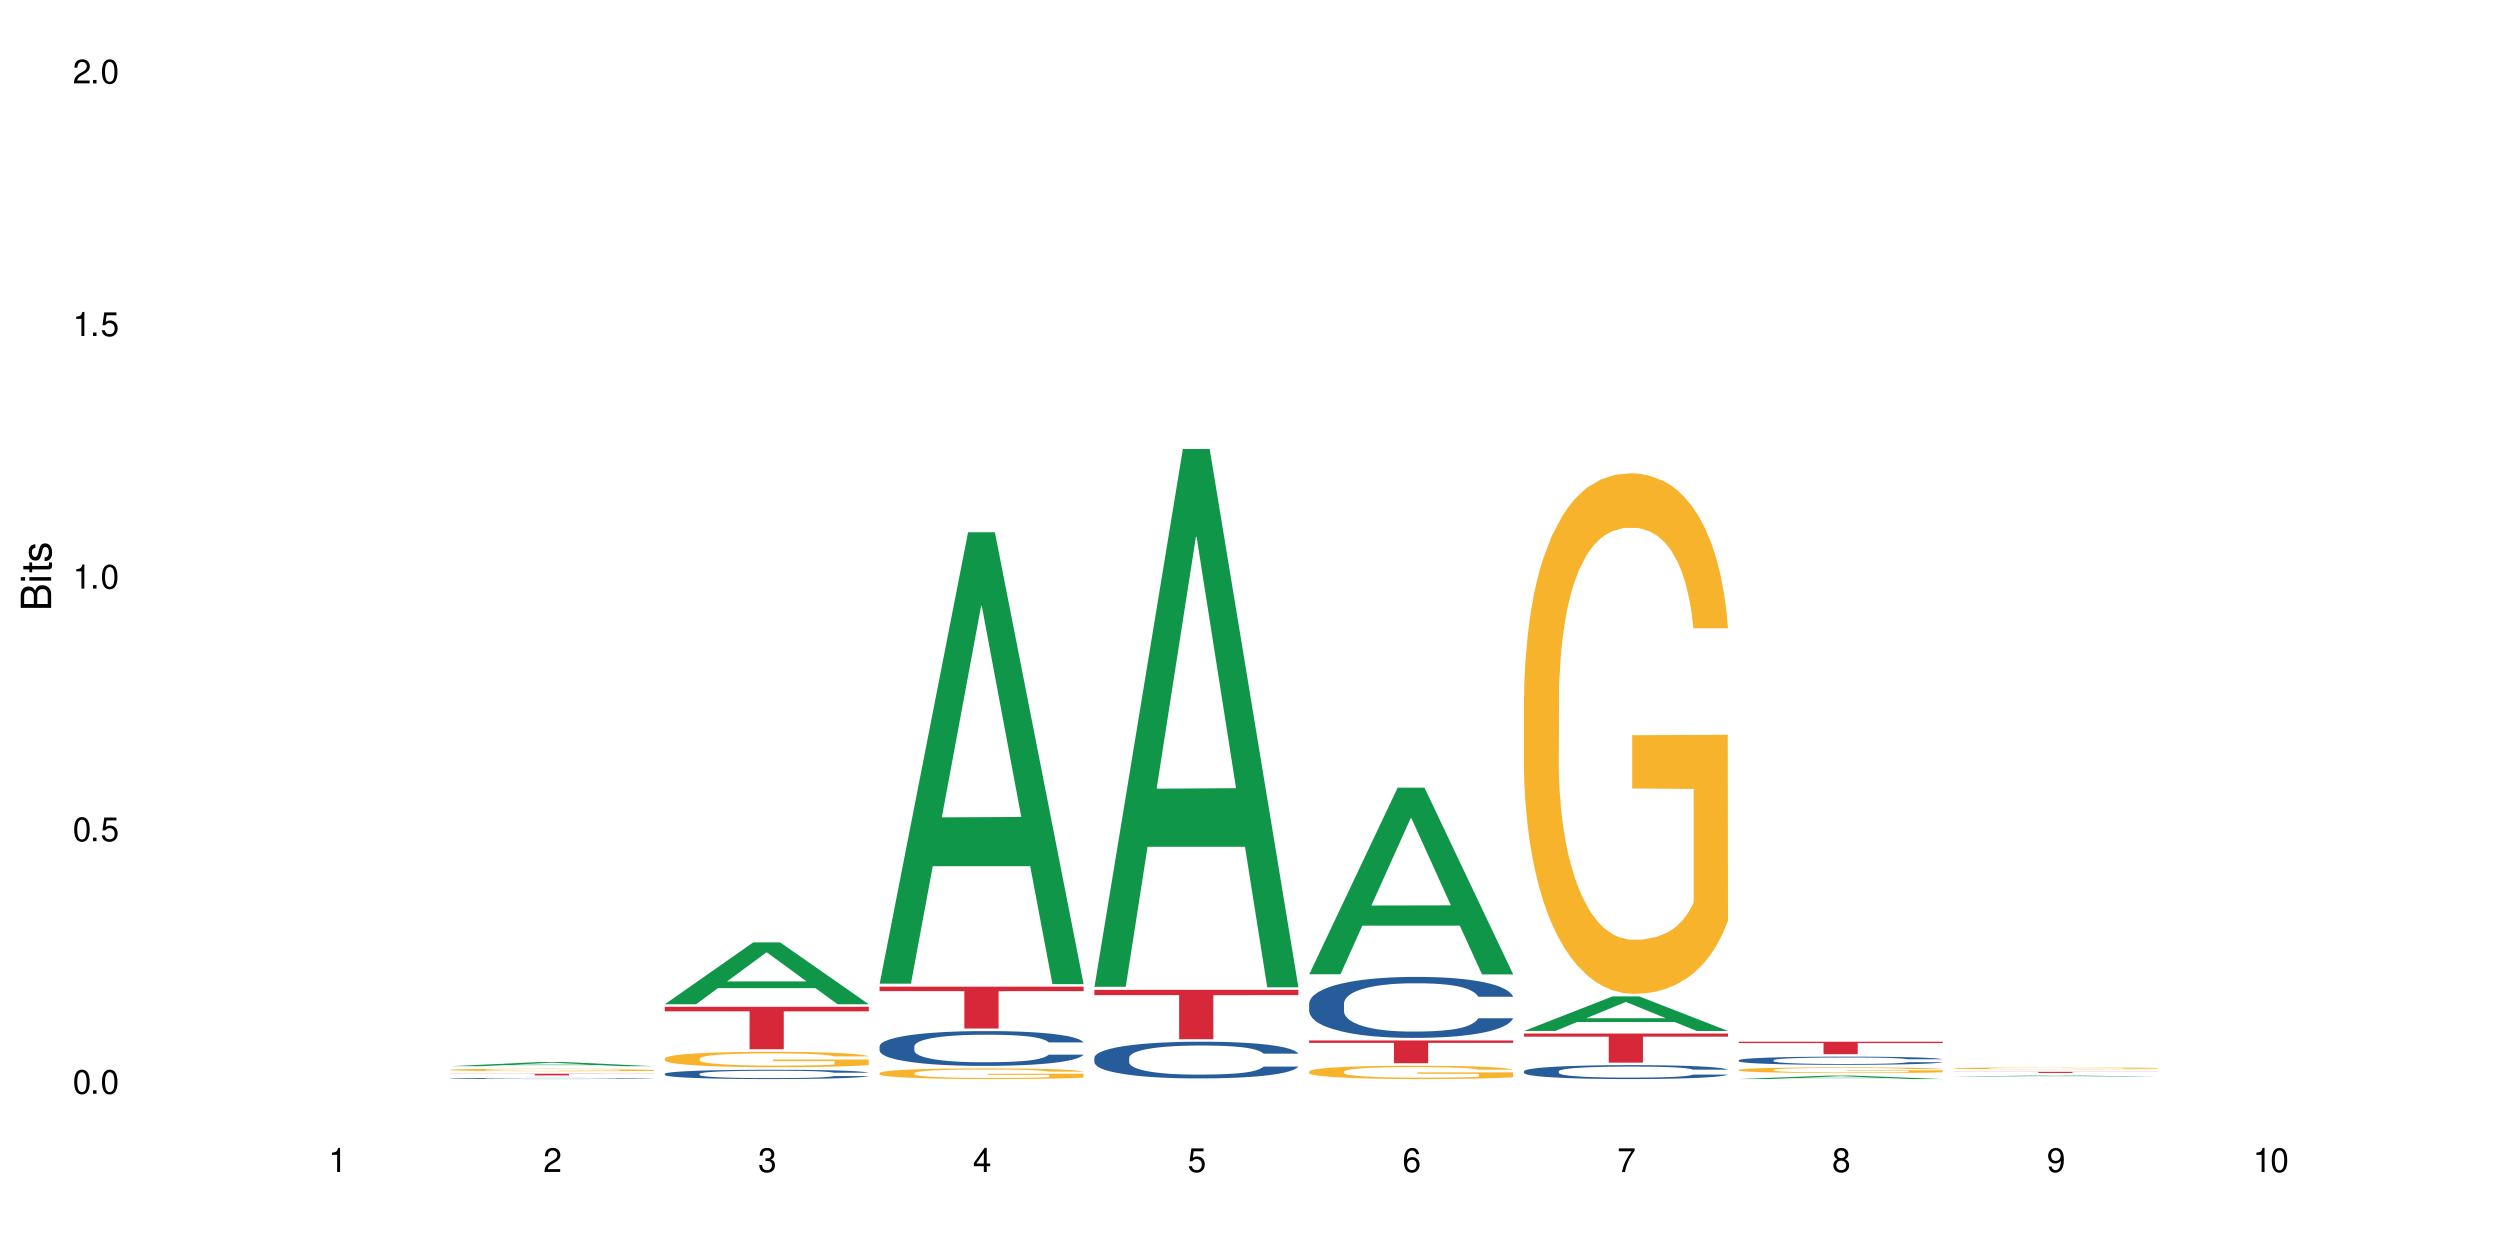 <?xml version="1.0" encoding="UTF-8"?>
<svg xmlns="http://www.w3.org/2000/svg" xmlns:xlink="http://www.w3.org/1999/xlink" width="720" height="360" viewBox="0 0 720 360">
<defs>
<g>
<g id="glyph-0-0">
</g>
<g id="glyph-0-1">
<path d="M 2.641 -6.938 C 2 -6.938 1.422 -6.656 1.078 -6.172 C 0.641 -5.562 0.406 -4.641 0.406 -3.359 C 0.406 -1.016 1.188 0.219 2.641 0.219 C 4.078 0.219 4.859 -1.016 4.859 -3.297 C 4.859 -4.641 4.656 -5.547 4.203 -6.172 C 3.844 -6.656 3.281 -6.938 2.641 -6.938 Z M 2.641 -6.188 C 3.547 -6.188 4 -5.25 4 -3.375 C 4 -1.406 3.562 -0.484 2.625 -0.484 C 1.734 -0.484 1.281 -1.438 1.281 -3.344 C 1.281 -5.25 1.734 -6.188 2.641 -6.188 Z M 2.641 -6.188 "/>
</g>
<g id="glyph-0-2">
<path d="M 1.828 -1 L 0.828 -1 L 0.828 0 L 1.828 0 Z M 1.828 -1 "/>
</g>
<g id="glyph-0-3">
<path d="M 4.562 -6.797 L 1.062 -6.797 L 0.547 -3.094 L 1.328 -3.094 C 1.719 -3.562 2.047 -3.734 2.578 -3.734 C 3.484 -3.734 4.062 -3.109 4.062 -2.094 C 4.062 -1.125 3.484 -0.531 2.578 -0.531 C 1.828 -0.531 1.375 -0.906 1.188 -1.672 L 0.328 -1.672 C 0.453 -1.109 0.547 -0.844 0.75 -0.594 C 1.125 -0.078 1.828 0.219 2.594 0.219 C 3.969 0.219 4.922 -0.781 4.922 -2.219 C 4.922 -3.562 4.031 -4.484 2.719 -4.484 C 2.25 -4.484 1.859 -4.359 1.469 -4.062 L 1.734 -5.969 L 4.562 -5.969 Z M 4.562 -6.797 "/>
</g>
<g id="glyph-0-4">
<path d="M 2.484 -4.938 L 2.484 0 L 3.328 0 L 3.328 -6.938 L 2.766 -6.938 C 2.469 -5.875 2.281 -5.734 0.984 -5.562 L 0.984 -4.938 Z M 2.484 -4.938 "/>
</g>
<g id="glyph-0-5">
<path d="M 4.859 -0.828 L 1.281 -0.828 C 1.359 -1.406 1.672 -1.781 2.5 -2.281 L 3.469 -2.828 C 4.406 -3.344 4.906 -4.062 4.906 -4.906 C 4.906 -5.484 4.672 -6.031 4.266 -6.406 C 3.859 -6.766 3.375 -6.938 2.719 -6.938 C 1.859 -6.938 1.219 -6.625 0.844 -6.031 C 0.609 -5.672 0.5 -5.234 0.484 -4.531 L 1.328 -4.531 C 1.359 -5.016 1.406 -5.281 1.531 -5.516 C 1.75 -5.938 2.188 -6.203 2.703 -6.203 C 3.469 -6.203 4.031 -5.641 4.031 -4.891 C 4.031 -4.344 3.719 -3.859 3.125 -3.516 L 2.234 -3 C 0.812 -2.172 0.406 -1.531 0.328 -0.016 L 4.859 -0.016 Z M 4.859 -0.828 "/>
</g>
<g id="glyph-0-6">
<path d="M 2.125 -3.188 L 2.578 -3.188 C 3.5 -3.188 3.984 -2.766 3.984 -1.922 C 3.984 -1.062 3.469 -0.531 2.594 -0.531 C 1.656 -0.531 1.203 -1 1.156 -2.016 L 0.312 -2.016 C 0.344 -1.453 0.438 -1.094 0.609 -0.781 C 0.953 -0.109 1.625 0.219 2.547 0.219 C 3.953 0.219 4.859 -0.625 4.859 -1.938 C 4.859 -2.828 4.516 -3.297 3.703 -3.594 C 4.344 -3.844 4.656 -4.328 4.656 -5.031 C 4.656 -6.219 3.875 -6.938 2.578 -6.938 C 1.203 -6.938 0.484 -6.172 0.453 -4.703 L 1.297 -4.703 C 1.312 -5.125 1.344 -5.359 1.453 -5.578 C 1.641 -5.969 2.062 -6.203 2.594 -6.203 C 3.344 -6.203 3.797 -5.75 3.797 -5 C 3.797 -4.516 3.609 -4.219 3.25 -4.047 C 3.016 -3.953 2.703 -3.922 2.125 -3.906 Z M 2.125 -3.188 "/>
</g>
<g id="glyph-0-7">
<path d="M 3.141 -1.672 L 3.141 0 L 3.984 0 L 3.984 -1.672 L 4.984 -1.672 L 4.984 -2.438 L 3.984 -2.438 L 3.984 -6.938 L 3.359 -6.938 L 0.266 -2.578 L 0.266 -1.672 Z M 3.141 -2.438 L 1 -2.438 L 3.141 -5.5 Z M 3.141 -2.438 "/>
</g>
<g id="glyph-0-8">
<path d="M 4.781 -5.125 C 4.609 -6.266 3.891 -6.938 2.844 -6.938 C 2.094 -6.938 1.422 -6.578 1.031 -5.953 C 0.594 -5.266 0.406 -4.422 0.406 -3.172 C 0.406 -2 0.578 -1.25 0.984 -0.641 C 1.359 -0.078 1.953 0.219 2.703 0.219 C 3.984 0.219 4.922 -0.75 4.922 -2.094 C 4.922 -3.375 4.062 -4.281 2.844 -4.281 C 2.172 -4.281 1.641 -4.031 1.281 -3.516 C 1.281 -5.234 1.828 -6.188 2.797 -6.188 C 3.391 -6.188 3.797 -5.797 3.938 -5.125 Z M 2.734 -3.531 C 3.547 -3.531 4.062 -2.953 4.062 -2.031 C 4.062 -1.156 3.484 -0.531 2.703 -0.531 C 1.922 -0.531 1.328 -1.188 1.328 -2.078 C 1.328 -2.938 1.906 -3.531 2.734 -3.531 Z M 2.734 -3.531 "/>
</g>
<g id="glyph-0-9">
<path d="M 4.984 -6.797 L 0.438 -6.797 L 0.438 -5.969 L 4.109 -5.969 C 2.5 -3.656 1.828 -2.234 1.328 0 L 2.219 0 C 2.594 -2.172 3.453 -4.047 4.984 -6.094 Z M 4.984 -6.797 "/>
</g>
<g id="glyph-0-10">
<path d="M 3.75 -3.656 C 4.469 -4.094 4.688 -4.438 4.688 -5.078 C 4.688 -6.172 3.844 -6.938 2.641 -6.938 C 1.438 -6.938 0.594 -6.172 0.594 -5.094 C 0.594 -4.438 0.812 -4.094 1.516 -3.656 C 0.734 -3.266 0.359 -2.703 0.359 -1.922 C 0.359 -0.656 1.281 0.219 2.641 0.219 C 3.984 0.219 4.922 -0.656 4.922 -1.922 C 4.922 -2.703 4.531 -3.266 3.75 -3.656 Z M 2.641 -6.188 C 3.359 -6.188 3.812 -5.75 3.812 -5.062 C 3.812 -4.406 3.344 -3.984 2.641 -3.984 C 1.922 -3.984 1.453 -4.406 1.453 -5.078 C 1.453 -5.75 1.922 -6.188 2.641 -6.188 Z M 2.641 -3.266 C 3.484 -3.266 4.062 -2.719 4.062 -1.906 C 4.062 -1.078 3.484 -0.531 2.625 -0.531 C 1.797 -0.531 1.219 -1.094 1.219 -1.906 C 1.219 -2.719 1.781 -3.266 2.641 -3.266 Z M 2.641 -3.266 "/>
</g>
<g id="glyph-0-11">
<path d="M 0.516 -1.578 C 0.672 -0.453 1.406 0.219 2.438 0.219 C 3.188 0.219 3.859 -0.141 4.266 -0.766 C 4.688 -1.453 4.891 -2.297 4.891 -3.547 C 4.891 -4.719 4.703 -5.453 4.312 -6.078 C 3.938 -6.641 3.344 -6.938 2.594 -6.938 C 1.297 -6.938 0.359 -5.969 0.359 -4.625 C 0.359 -3.344 1.234 -2.453 2.453 -2.453 C 3.094 -2.453 3.578 -2.672 4.016 -3.203 C 4 -1.484 3.469 -0.531 2.5 -0.531 C 1.906 -0.531 1.484 -0.906 1.359 -1.578 Z M 2.578 -6.203 C 3.375 -6.203 3.969 -5.531 3.969 -4.641 C 3.969 -3.797 3.391 -3.188 2.547 -3.188 C 1.734 -3.188 1.234 -3.766 1.234 -4.688 C 1.234 -5.562 1.797 -6.203 2.578 -6.203 Z M 2.578 -6.203 "/>
</g>
<g id="glyph-1-0">
</g>
<g id="glyph-1-1">
<path d="M 0 -0.953 L 0 -4.891 C 0 -5.719 -0.234 -6.344 -0.734 -6.797 C -1.188 -7.234 -1.812 -7.469 -2.5 -7.469 C -3.547 -7.469 -4.188 -7 -4.625 -5.875 C -4.984 -6.688 -5.625 -7.094 -6.531 -7.094 C -7.172 -7.094 -7.734 -6.859 -8.141 -6.391 C -8.562 -5.922 -8.75 -5.344 -8.75 -4.5 L -8.75 -0.953 Z M -4.984 -2.062 L -7.766 -2.062 L -7.766 -4.219 C -7.766 -4.844 -7.688 -5.203 -7.453 -5.5 C -7.219 -5.812 -6.859 -5.969 -6.375 -5.969 C -5.891 -5.969 -5.531 -5.812 -5.297 -5.5 C -5.062 -5.203 -4.984 -4.844 -4.984 -4.219 Z M -0.984 -2.062 L -4 -2.062 L -4 -4.781 C -4 -5.766 -3.438 -6.359 -2.484 -6.359 C -1.547 -6.359 -0.984 -5.766 -0.984 -4.781 Z M -0.984 -2.062 "/>
</g>
<g id="glyph-1-2">
<path d="M -6.281 -1.797 L -6.281 -0.797 L 0 -0.797 L 0 -1.797 Z M -8.75 -1.797 L -8.75 -0.797 L -7.484 -0.797 L -7.484 -1.797 Z M -8.75 -1.797 "/>
</g>
<g id="glyph-1-3">
<path d="M -6.281 -3.047 L -6.281 -2.016 L -8.016 -2.016 L -8.016 -1.016 L -6.281 -1.016 L -6.281 -0.172 L -5.469 -0.172 L -5.469 -1.016 L -0.719 -1.016 C -0.078 -1.016 0.281 -1.453 0.281 -2.234 C 0.281 -2.5 0.25 -2.719 0.188 -3.047 L -0.641 -3.047 C -0.609 -2.906 -0.594 -2.766 -0.594 -2.562 C -0.594 -2.141 -0.719 -2.016 -1.156 -2.016 L -5.469 -2.016 L -5.469 -3.047 Z M -6.281 -3.047 "/>
</g>
<g id="glyph-1-4">
<path d="M -4.531 -5.25 C -5.766 -5.25 -6.469 -4.422 -6.469 -2.969 C -6.469 -1.516 -5.719 -0.562 -4.547 -0.562 C -3.562 -0.562 -3.094 -1.062 -2.734 -2.562 L -2.516 -3.484 C -2.344 -4.188 -2.094 -4.469 -1.641 -4.469 C -1.047 -4.469 -0.641 -3.875 -0.641 -3 C -0.641 -2.453 -0.797 -2 -1.062 -1.75 C -1.25 -1.594 -1.422 -1.531 -1.875 -1.469 L -1.875 -0.406 C -0.422 -0.453 0.281 -1.266 0.281 -2.922 C 0.281 -4.5 -0.5 -5.516 -1.719 -5.516 C -2.656 -5.516 -3.172 -4.984 -3.469 -3.734 L -3.703 -2.766 C -3.891 -1.953 -4.156 -1.609 -4.594 -1.609 C -5.188 -1.609 -5.547 -2.125 -5.547 -2.938 C -5.547 -3.75 -5.203 -4.172 -4.531 -4.203 Z M -4.531 -5.25 "/>
</g>
</g>
</defs>
<rect x="-72" y="-36" width="864" height="432" fill="rgb(100%, 100%, 100%)" fill-opacity="1"/>
<path fill-rule="nonzero" fill="rgb(6.275%, 58.824%, 28.235%)" fill-opacity="1" d="M 129.594 307.07 L 129.656 307.07 L 155.082 305.875 L 162.805 305.875 L 188.359 307.074 L 179.383 307.074 L 172.977 306.762 L 144.91 306.762 L 138.633 307.07 L 129.594 307.07 L 147.613 306.629 L 170.402 306.629 L 159.039 306.07 L 158.914 306.066 L 158.789 306.07 L 147.547 306.629 L 147.613 306.629 Z M 129.594 307.07 "/>
<path fill-rule="nonzero" fill="rgb(14.51%, 36.078%, 60%)" fill-opacity="1" d="M 129.594 310.59 L 129.664 310.59 L 129.664 310.582 L 129.879 310.57 L 130.379 310.555 L 130.883 310.547 L 132.172 310.531 L 133.965 310.512 L 135.828 310.5 L 137.188 310.492 L 138.406 310.488 L 141.203 310.477 L 142.992 310.473 L 144.93 310.465 L 147.293 310.461 L 149.016 310.457 L 152.883 310.453 L 155.75 310.453 L 157.973 310.449 L 162.773 310.449 L 165.641 310.453 L 167.719 310.453 L 170.012 310.457 L 171.949 310.457 L 175.316 310.465 L 178.324 310.473 L 179.688 310.477 L 181.836 310.484 L 183.484 310.496 L 184.633 310.504 L 185.922 310.512 L 187.07 310.527 L 187.93 310.539 L 188.359 310.555 L 178.324 310.555 L 177.824 310.543 L 177.25 310.531 L 176.176 310.52 L 175.102 310.512 L 173.598 310.504 L 172.234 310.5 L 170.371 310.492 L 168.723 310.488 L 167.004 310.488 L 165.355 310.484 L 157.184 310.484 L 154.391 310.488 L 152.883 310.488 L 150.734 310.492 L 149.23 310.496 L 147.438 310.504 L 146.219 310.508 L 144.715 310.516 L 143.641 310.52 L 142.422 310.531 L 141.703 310.539 L 141.059 310.547 L 140.484 310.555 L 140.055 310.566 L 139.77 310.578 L 139.625 310.586 L 139.625 310.633 L 139.77 310.641 L 140.129 310.656 L 141.059 310.672 L 142.422 310.688 L 143.996 310.699 L 145.504 310.707 L 146.363 310.711 L 147.508 310.719 L 149.301 310.723 L 151.879 310.73 L 153.387 310.73 L 155.68 310.734 L 163.992 310.734 L 165.855 310.73 L 167.789 310.73 L 170.441 310.727 L 172.09 310.719 L 173.523 310.715 L 174.598 310.711 L 175.316 310.703 L 176.391 310.695 L 177.25 310.688 L 177.895 310.676 L 178.324 310.664 L 188.359 310.664 L 187.93 310.676 L 187.285 310.688 L 186.641 310.695 L 185.637 310.707 L 184.488 310.715 L 182.84 310.727 L 181.48 310.734 L 179.688 310.738 L 178.039 310.746 L 176.246 310.75 L 173.598 310.758 L 171.875 310.758 L 170.012 310.762 L 167.789 310.766 L 161.984 310.766 L 159.191 310.77 L 156.18 310.766 L 153.957 310.766 L 151.02 310.762 L 147.367 310.758 L 144.715 310.754 L 142.637 310.746 L 140.844 310.742 L 138.836 310.734 L 136.258 310.719 L 134.68 310.711 L 133.605 310.703 L 132.387 310.691 L 131.527 310.68 L 130.523 310.664 L 129.809 310.645 L 129.594 310.629 Z M 129.594 310.59 "/>
<path fill-rule="nonzero" fill="rgb(96.863%, 70.196%, 16.863%)" fill-opacity="1" d="M 129.594 308.102 L 129.664 308.102 L 129.664 308.09 L 129.949 308.059 L 130.668 308.02 L 131.598 307.988 L 132.602 307.961 L 134.32 307.93 L 135.254 307.914 L 137.617 307.887 L 140.629 307.859 L 142.277 307.848 L 144.141 307.836 L 146.793 307.824 L 148.012 307.82 L 151.738 307.809 L 155.965 307.805 L 160.625 307.801 L 162.773 307.801 L 165.711 307.805 L 169.727 307.812 L 172.02 307.82 L 173.812 307.824 L 175.676 307.832 L 177.969 307.848 L 180.117 307.863 L 181.836 307.875 L 183.559 307.895 L 184.992 307.918 L 186.211 307.938 L 187.285 307.965 L 187.93 307.988 L 188.359 308.012 L 178.398 308.012 L 177.824 307.988 L 177.18 307.969 L 176.105 307.949 L 175.031 307.934 L 173.953 307.922 L 171.949 307.906 L 170.227 307.895 L 168.078 307.887 L 166 307.879 L 163.633 307.875 L 158.402 307.875 L 154.961 307.879 L 152.957 307.887 L 151.523 307.891 L 149.516 307.898 L 148.297 307.906 L 147.582 307.914 L 145.43 307.934 L 143.996 307.949 L 143.207 307.961 L 142.207 307.98 L 141.488 308 L 140.699 308.023 L 140.27 308.043 L 139.695 308.086 L 139.625 308.203 L 139.84 308.227 L 140.27 308.254 L 140.844 308.277 L 141.703 308.301 L 142.562 308.316 L 144.07 308.344 L 145.359 308.359 L 146.363 308.371 L 148.297 308.387 L 149.086 308.395 L 150.949 308.406 L 152.883 308.414 L 155.25 308.422 L 157.039 308.426 L 159.906 308.43 L 163.562 308.43 L 167.863 308.426 L 170.586 308.418 L 172.449 308.414 L 173.668 308.41 L 175.172 308.402 L 176.246 308.398 L 177.25 308.391 L 178.469 308.379 L 178.469 308.227 L 160.766 308.227 L 160.766 308.152 L 188.289 308.152 L 188.359 308.402 L 186.855 308.422 L 184.992 308.438 L 183.199 308.449 L 181.336 308.461 L 178.684 308.473 L 176.535 308.48 L 173.238 308.488 L 170.227 308.496 L 167.074 308.5 L 158.043 308.5 L 154.891 308.496 L 152.383 308.492 L 147.797 308.477 L 144.93 308.465 L 143.066 308.453 L 141.129 308.438 L 139.195 308.422 L 137.477 308.406 L 136.328 308.391 L 135.184 308.379 L 133.965 308.359 L 132.816 308.336 L 131.957 308.316 L 131.168 308.293 L 130.594 308.273 L 130.023 308.242 L 129.734 308.223 L 129.594 308.203 Z M 129.594 308.102 "/>
<path fill-rule="nonzero" fill="rgb(83.922%, 15.686%, 22.353%)" fill-opacity="1" d="M 129.594 309.23 L 188.359 309.23 L 188.359 309.281 L 163.867 309.285 L 163.867 309.723 L 154.012 309.723 L 154.012 309.285 L 153.871 309.281 L 129.594 309.281 Z M 129.594 309.23 "/>
<path fill-rule="nonzero" fill="rgb(6.275%, 58.824%, 28.235%)" fill-opacity="1" d="M 191.453 289.219 L 191.516 289.203 L 216.945 271.402 L 224.668 271.402 L 250.219 289.238 L 241.242 289.238 L 234.84 284.582 L 206.773 284.582 L 200.492 289.219 L 191.453 289.219 L 209.473 282.656 L 232.266 282.637 L 220.898 274.316 L 220.773 274.297 L 220.648 274.348 L 209.41 282.637 L 209.473 282.656 Z M 191.453 289.219 "/>
<path fill-rule="nonzero" fill="rgb(14.51%, 36.078%, 60%)" fill-opacity="1" d="M 191.453 309.254 L 191.523 309.25 L 191.523 309.191 L 191.738 309.102 L 192.242 308.98 L 192.742 308.902 L 194.031 308.758 L 195.824 308.617 L 197.688 308.508 L 199.051 308.445 L 200.27 308.398 L 203.062 308.305 L 204.855 308.258 L 206.789 308.219 L 209.156 308.176 L 210.875 308.152 L 214.746 308.113 L 217.613 308.094 L 219.832 308.09 L 224.637 308.09 L 227.5 308.098 L 229.582 308.109 L 231.875 308.129 L 233.809 308.152 L 237.176 308.207 L 240.188 308.273 L 241.547 308.312 L 243.699 308.391 L 245.348 308.465 L 246.492 308.527 L 247.785 308.617 L 248.93 308.727 L 249.789 308.852 L 250.219 308.957 L 240.188 308.957 L 239.684 308.859 L 239.113 308.785 L 238.035 308.684 L 236.961 308.613 L 235.457 308.543 L 234.094 308.496 L 232.23 308.449 L 230.582 308.418 L 228.863 308.398 L 227.215 308.383 L 224.062 308.367 L 220.406 308.367 L 219.043 308.371 L 216.25 308.391 L 214.746 308.41 L 212.594 308.441 L 211.09 308.477 L 209.297 308.523 L 208.078 308.566 L 206.574 308.629 L 205.5 308.688 L 204.281 308.766 L 203.566 308.828 L 202.918 308.895 L 202.348 308.977 L 201.918 309.062 L 201.629 309.152 L 201.484 309.242 L 201.484 309.621 L 201.629 309.711 L 201.988 309.812 L 202.918 309.961 L 204.281 310.09 L 205.859 310.195 L 207.363 310.27 L 208.223 310.301 L 209.371 310.34 L 211.16 310.391 L 213.742 310.438 L 215.246 310.461 L 217.539 310.48 L 219.906 310.488 L 223.059 310.488 L 225.852 310.48 L 227.715 310.465 L 229.652 310.445 L 232.305 310.406 L 233.953 310.367 L 235.387 310.32 L 236.461 310.273 L 237.176 310.234 L 238.254 310.156 L 239.113 310.074 L 239.758 309.988 L 240.188 309.906 L 250.219 309.906 L 249.789 310.004 L 249.145 310.098 L 248.5 310.172 L 247.496 310.254 L 246.352 310.332 L 244.703 310.418 L 243.34 310.473 L 241.547 310.535 L 239.898 310.582 L 238.109 310.625 L 235.457 310.672 L 233.738 310.695 L 231.875 310.719 L 229.652 310.738 L 226.855 310.754 L 223.848 310.766 L 221.051 310.77 L 218.043 310.762 L 215.82 310.754 L 212.883 310.73 L 209.227 310.688 L 206.574 310.641 L 204.496 310.594 L 202.703 310.543 L 200.699 310.48 L 198.117 310.371 L 196.543 310.289 L 195.465 310.219 L 194.246 310.125 L 193.387 310.039 L 192.383 309.902 L 191.668 309.727 L 191.453 309.594 Z M 191.453 309.254 "/>
<path fill-rule="nonzero" fill="rgb(96.863%, 70.196%, 16.863%)" fill-opacity="1" d="M 191.453 304.82 L 191.523 304.816 L 191.523 304.734 L 191.812 304.551 L 192.527 304.301 L 193.461 304.094 L 194.461 303.93 L 195.109 303.844 L 196.184 303.723 L 197.113 303.633 L 199.48 303.453 L 202.488 303.281 L 204.137 303.207 L 206 303.141 L 208.652 303.062 L 209.871 303.035 L 213.598 302.969 L 217.828 302.93 L 222.484 302.914 L 224.637 302.922 L 227.574 302.938 L 231.586 302.98 L 233.879 303.02 L 235.672 303.062 L 237.535 303.113 L 239.828 303.195 L 241.98 303.293 L 243.699 303.391 L 245.418 303.512 L 246.852 303.641 L 248.07 303.785 L 249.145 303.953 L 249.789 304.098 L 250.219 304.238 L 240.258 304.238 L 239.684 304.098 L 239.039 303.988 L 237.965 303.852 L 236.891 303.758 L 235.816 303.68 L 233.809 303.574 L 232.09 303.508 L 229.938 303.453 L 227.859 303.414 L 225.496 303.391 L 224.062 303.383 L 220.262 303.383 L 216.824 303.41 L 214.816 303.445 L 213.383 303.477 L 211.375 303.535 L 210.156 303.586 L 209.441 303.617 L 207.293 303.742 L 205.859 303.855 L 205.07 303.934 L 204.066 304.055 L 203.348 304.164 L 202.562 304.328 L 202.133 304.449 L 201.559 304.727 L 201.484 305.457 L 201.703 305.609 L 202.133 305.777 L 202.703 305.922 L 203.566 306.078 L 204.426 306.195 L 205.93 306.352 L 207.219 306.457 L 208.223 306.527 L 210.156 306.637 L 210.945 306.672 L 212.809 306.746 L 214.746 306.805 L 217.109 306.852 L 218.902 306.875 L 221.77 306.898 L 225.422 306.898 L 229.723 306.871 L 232.445 306.84 L 234.309 306.809 L 235.527 306.777 L 237.035 306.734 L 238.109 306.695 L 239.113 306.648 L 240.332 306.582 L 240.332 305.609 L 222.629 305.605 L 222.629 305.152 L 250.148 305.148 L 250.219 306.734 L 248.715 306.844 L 246.852 306.949 L 245.059 307.031 L 243.195 307.102 L 240.547 307.176 L 238.395 307.227 L 235.098 307.281 L 232.09 307.32 L 228.934 307.344 L 226.141 307.355 L 222.844 307.359 L 219.906 307.352 L 216.75 307.328 L 214.242 307.293 L 211.949 307.254 L 209.656 307.203 L 206.789 307.117 L 204.926 307.047 L 202.992 306.961 L 201.055 306.859 L 199.336 306.75 L 198.191 306.664 L 197.043 306.566 L 195.824 306.445 L 194.68 306.309 L 193.816 306.184 L 193.031 306.039 L 192.457 305.906 L 191.883 305.723 L 191.598 305.578 L 191.453 305.453 Z M 191.453 304.82 "/>
<path fill-rule="nonzero" fill="rgb(83.922%, 15.686%, 22.353%)" fill-opacity="1" d="M 191.453 289.965 L 250.219 289.965 L 250.219 291.273 L 225.727 291.285 L 225.727 302.188 L 215.875 302.188 L 215.875 291.297 L 215.73 291.273 L 191.453 291.273 Z M 191.453 289.965 "/>
<path fill-rule="nonzero" fill="rgb(6.275%, 58.824%, 28.235%)" fill-opacity="1" d="M 253.312 283.305 L 253.375 283.18 L 278.805 153.289 L 286.527 153.289 L 312.082 283.426 L 303.102 283.426 L 296.699 249.457 L 268.633 249.457 L 262.355 283.305 L 253.312 283.305 L 271.332 235.402 L 294.125 235.281 L 282.762 174.551 L 282.633 174.43 L 282.508 174.797 L 271.27 235.281 L 271.332 235.402 Z M 253.312 283.305 "/>
<path fill-rule="nonzero" fill="rgb(14.51%, 36.078%, 60%)" fill-opacity="1" d="M 253.312 301.316 L 253.387 301.305 L 253.387 301.086 L 253.602 300.738 L 254.102 300.297 L 254.605 299.996 L 255.895 299.457 L 257.684 298.934 L 259.547 298.531 L 260.91 298.293 L 262.129 298.109 L 264.922 297.77 L 266.715 297.598 L 268.652 297.441 L 271.016 297.285 L 272.734 297.195 L 276.605 297.047 L 279.473 296.984 L 281.695 296.957 L 286.496 296.957 L 289.363 296.992 L 291.441 297.039 L 293.734 297.113 L 295.668 297.195 L 299.039 297.395 L 302.047 297.652 L 303.41 297.797 L 305.559 298.082 L 307.207 298.355 L 308.355 298.594 L 309.645 298.934 L 310.793 299.348 L 311.652 299.812 L 312.082 300.207 L 302.047 300.207 L 301.547 299.84 L 300.973 299.559 L 299.898 299.18 L 298.824 298.914 L 297.316 298.648 L 295.957 298.477 L 294.094 298.301 L 292.445 298.191 L 290.723 298.109 L 289.074 298.055 L 285.922 298 L 282.266 298 L 280.906 298.02 L 278.109 298.09 L 276.605 298.156 L 274.457 298.285 L 272.949 298.402 L 271.16 298.586 L 269.941 298.742 L 268.434 298.98 L 267.359 299.191 L 266.141 299.492 L 265.426 299.723 L 264.781 299.977 L 264.207 300.281 L 263.777 300.602 L 263.492 300.941 L 263.348 301.27 L 263.348 302.688 L 263.492 303.02 L 263.848 303.402 L 264.781 303.961 L 266.141 304.445 L 267.719 304.832 L 269.223 305.105 L 270.082 305.234 L 271.23 305.383 L 273.023 305.562 L 275.602 305.746 L 277.105 305.82 L 279.402 305.895 L 281.766 305.93 L 284.918 305.93 L 287.715 305.895 L 289.578 305.848 L 291.512 305.773 L 294.164 305.617 L 295.812 305.473 L 297.246 305.297 L 298.32 305.125 L 299.039 304.977 L 300.113 304.695 L 300.973 304.383 L 301.617 304.062 L 302.047 303.75 L 312.082 303.75 L 311.652 304.117 L 311.008 304.473 L 310.363 304.738 L 309.359 305.059 L 308.211 305.344 L 306.562 305.664 L 305.203 305.875 L 303.41 306.105 L 301.762 306.277 L 299.969 306.434 L 297.316 306.617 L 295.598 306.707 L 293.734 306.793 L 291.512 306.863 L 288.719 306.93 L 285.707 306.965 L 282.914 306.973 L 279.902 306.957 L 277.68 306.918 L 274.742 306.836 L 271.086 306.672 L 268.434 306.5 L 266.355 306.324 L 264.566 306.141 L 262.559 305.895 L 259.98 305.492 L 258.402 305.18 L 257.328 304.922 L 256.109 304.566 L 255.25 304.246 L 254.246 303.734 L 253.527 303.082 L 253.312 302.578 Z M 253.312 301.316 "/>
<path fill-rule="nonzero" fill="rgb(96.863%, 70.196%, 16.863%)" fill-opacity="1" d="M 253.312 309.016 L 253.387 309.012 L 253.387 308.957 L 253.672 308.832 L 254.387 308.656 L 255.32 308.516 L 256.324 308.402 L 256.969 308.344 L 258.043 308.262 L 258.977 308.199 L 261.34 308.074 L 264.352 307.953 L 266 307.906 L 267.863 307.855 L 270.516 307.805 L 271.73 307.785 L 275.461 307.738 L 279.688 307.711 L 284.348 307.703 L 286.496 307.707 L 289.434 307.719 L 293.449 307.746 L 295.742 307.777 L 297.531 307.805 L 299.395 307.84 L 301.691 307.895 L 303.84 307.965 L 305.559 308.031 L 307.281 308.113 L 308.715 308.203 L 309.93 308.301 L 311.008 308.418 L 311.652 308.516 L 312.082 308.617 L 302.121 308.617 L 301.547 308.516 L 300.902 308.441 L 299.824 308.352 L 298.75 308.281 L 297.676 308.23 L 295.668 308.156 L 293.949 308.113 L 291.801 308.074 L 289.723 308.047 L 287.355 308.031 L 285.922 308.023 L 282.125 308.023 L 278.684 308.043 L 276.676 308.066 L 275.242 308.09 L 273.238 308.133 L 272.02 308.164 L 271.301 308.188 L 269.152 308.273 L 267.719 308.352 L 266.93 308.406 L 265.926 308.488 L 265.211 308.566 L 264.422 308.676 L 263.992 308.762 L 263.418 308.953 L 263.348 309.453 L 263.562 309.562 L 263.992 309.676 L 264.566 309.777 L 265.426 309.883 L 266.285 309.965 L 267.789 310.074 L 269.082 310.145 L 270.082 310.195 L 272.02 310.27 L 272.809 310.293 L 274.672 310.344 L 276.605 310.383 L 278.973 310.418 L 280.762 310.434 L 283.629 310.449 L 287.285 310.449 L 291.586 310.434 L 294.309 310.41 L 296.172 310.387 L 297.391 310.367 L 298.895 310.336 L 299.969 310.309 L 300.973 310.277 L 302.191 310.23 L 302.191 309.562 L 284.488 309.559 L 284.488 309.246 L 312.008 309.242 L 312.082 310.336 L 310.578 310.414 L 308.715 310.484 L 306.922 310.539 L 305.059 310.59 L 302.406 310.641 L 300.258 310.676 L 296.961 310.715 L 293.949 310.738 L 290.797 310.758 L 288 310.766 L 284.703 310.77 L 281.766 310.762 L 278.613 310.746 L 276.105 310.723 L 273.812 310.695 L 271.516 310.66 L 268.652 310.602 L 266.789 310.551 L 264.852 310.492 L 262.918 310.422 L 261.195 310.348 L 260.051 310.289 L 258.902 310.223 L 257.684 310.137 L 256.539 310.043 L 255.68 309.957 L 254.891 309.859 L 254.316 309.766 L 253.742 309.641 L 253.457 309.539 L 253.312 309.453 Z M 253.312 309.016 "/>
<path fill-rule="nonzero" fill="rgb(83.922%, 15.686%, 22.353%)" fill-opacity="1" d="M 253.312 284.152 L 312.082 284.152 L 312.082 285.445 L 287.59 285.457 L 287.59 296.227 L 277.734 296.227 L 277.734 285.469 L 277.594 285.445 L 253.312 285.445 Z M 253.312 284.152 "/>
<path fill-rule="nonzero" fill="rgb(6.275%, 58.824%, 28.235%)" fill-opacity="1" d="M 315.176 284.207 L 315.238 284.062 L 340.664 129.32 L 348.387 129.32 L 373.941 284.352 L 364.965 284.352 L 358.559 243.883 L 330.496 243.883 L 324.215 284.207 L 315.176 284.207 L 333.195 227.141 L 355.984 226.996 L 344.621 154.648 L 344.496 154.504 L 344.371 154.938 L 333.133 226.996 L 333.195 227.141 Z M 315.176 284.207 "/>
<path fill-rule="nonzero" fill="rgb(14.51%, 36.078%, 60%)" fill-opacity="1" d="M 315.176 304.617 L 315.246 304.605 L 315.246 304.375 L 315.461 304.008 L 315.961 303.543 L 316.465 303.227 L 317.754 302.656 L 319.547 302.105 L 321.41 301.68 L 322.77 301.43 L 323.988 301.234 L 326.785 300.879 L 328.578 300.695 L 330.512 300.531 L 332.875 300.367 L 334.598 300.27 L 338.465 300.117 L 341.332 300.047 L 343.555 300.02 L 348.355 300.02 L 351.223 300.059 L 353.301 300.105 L 355.594 300.184 L 357.531 300.27 L 360.898 300.484 L 363.91 300.754 L 365.27 300.906 L 367.422 301.207 L 369.07 301.496 L 370.215 301.746 L 371.504 302.105 L 372.652 302.539 L 373.512 303.031 L 373.941 303.449 L 363.91 303.449 L 363.406 303.062 L 362.832 302.762 L 361.758 302.367 L 360.684 302.086 L 359.18 301.805 L 357.816 301.621 L 355.953 301.438 L 354.305 301.324 L 352.586 301.234 L 350.938 301.18 L 347.785 301.121 L 344.129 301.121 L 342.766 301.141 L 339.973 301.215 L 338.465 301.285 L 336.316 301.418 L 334.812 301.547 L 333.02 301.738 L 331.801 301.902 L 330.297 302.152 L 329.223 302.375 L 328.004 302.695 L 327.285 302.938 L 326.641 303.207 L 326.066 303.523 L 325.637 303.863 L 325.352 304.219 L 325.207 304.566 L 325.207 306.066 L 325.352 306.414 L 325.711 306.82 L 326.641 307.406 L 328.004 307.918 L 329.578 308.324 L 331.086 308.613 L 331.945 308.75 L 333.09 308.906 L 334.883 309.098 L 337.465 309.293 L 338.969 309.367 L 341.262 309.445 L 343.625 309.484 L 346.781 309.484 L 349.574 309.445 L 351.438 309.398 L 353.375 309.32 L 356.023 309.156 L 357.672 309 L 359.105 308.816 L 360.184 308.633 L 360.898 308.48 L 361.973 308.18 L 362.832 307.852 L 363.48 307.516 L 363.91 307.188 L 373.941 307.188 L 373.512 307.57 L 372.867 307.949 L 372.223 308.23 L 371.219 308.566 L 370.07 308.867 L 368.422 309.203 L 367.062 309.426 L 365.27 309.668 L 363.621 309.852 L 361.832 310.016 L 359.18 310.207 L 357.457 310.305 L 355.594 310.391 L 353.375 310.469 L 350.578 310.539 L 347.57 310.574 L 344.773 310.586 L 341.762 310.566 L 339.543 310.527 L 336.602 310.441 L 332.949 310.266 L 330.297 310.082 L 328.219 309.898 L 326.426 309.707 L 324.418 309.445 L 321.84 309.02 L 320.262 308.691 L 319.188 308.422 L 317.969 308.047 L 317.109 307.707 L 316.105 307.168 L 315.391 306.48 L 315.176 305.949 Z M 315.176 304.617 "/>
<path fill-rule="nonzero" fill="rgb(83.922%, 15.686%, 22.353%)" fill-opacity="1" d="M 315.176 285.082 L 373.941 285.082 L 373.941 286.602 L 349.449 286.613 L 349.449 299.289 L 339.594 299.289 L 339.594 286.629 L 339.453 286.602 L 315.176 286.602 Z M 315.176 285.082 "/>
<path fill-rule="nonzero" fill="rgb(6.275%, 58.824%, 28.235%)" fill-opacity="1" d="M 377.035 280.582 L 377.098 280.535 L 402.527 226.852 L 410.25 226.852 L 435.805 280.633 L 426.824 280.633 L 420.422 266.594 L 392.355 266.594 L 386.078 280.582 L 377.035 280.582 L 395.055 260.789 L 417.848 260.738 L 406.48 235.641 L 406.355 235.59 L 406.23 235.742 L 394.992 260.738 L 395.055 260.789 Z M 377.035 280.582 "/>
<path fill-rule="nonzero" fill="rgb(14.51%, 36.078%, 60%)" fill-opacity="1" d="M 377.035 289 L 377.105 288.984 L 377.105 288.602 L 377.32 287.988 L 377.824 287.219 L 378.324 286.691 L 379.617 285.742 L 381.406 284.828 L 383.27 284.121 L 384.633 283.707 L 385.852 283.387 L 388.645 282.793 L 390.438 282.484 L 392.371 282.215 L 394.738 281.941 L 396.457 281.781 L 400.328 281.523 L 403.195 281.41 L 405.414 281.363 L 410.219 281.363 L 413.086 281.426 L 415.164 281.508 L 417.457 281.637 L 419.391 281.781 L 422.758 282.133 L 425.77 282.582 L 427.133 282.84 L 429.281 283.336 L 430.93 283.816 L 432.078 284.234 L 433.367 284.828 L 434.512 285.551 L 435.375 286.371 L 435.805 287.059 L 425.77 287.059 L 425.27 286.418 L 424.695 285.922 L 423.621 285.262 L 422.543 284.797 L 421.039 284.332 L 419.68 284.027 L 417.816 283.723 L 416.168 283.531 L 414.445 283.387 L 412.797 283.289 L 409.645 283.191 L 405.988 283.191 L 404.629 283.223 L 401.832 283.352 L 400.328 283.465 L 398.176 283.691 L 396.672 283.898 L 394.879 284.219 L 393.664 284.492 L 392.156 284.91 L 391.082 285.277 L 389.863 285.809 L 389.148 286.211 L 388.504 286.66 L 387.93 287.188 L 387.5 287.75 L 387.211 288.344 L 387.07 288.922 L 387.07 291.406 L 387.211 291.984 L 387.57 292.66 L 388.504 293.637 L 389.863 294.488 L 391.441 295.164 L 392.945 295.645 L 393.805 295.867 L 394.953 296.125 L 396.742 296.445 L 399.324 296.766 L 400.828 296.895 L 403.121 297.023 L 405.488 297.09 L 408.641 297.09 L 411.438 297.023 L 413.301 296.945 L 415.234 296.816 L 417.887 296.543 L 419.535 296.285 L 420.969 295.98 L 422.043 295.676 L 422.758 295.418 L 423.836 294.922 L 424.695 294.375 L 425.34 293.816 L 425.77 293.27 L 435.805 293.27 L 435.375 293.91 L 434.727 294.535 L 434.082 295.004 L 433.078 295.562 L 431.934 296.062 L 430.285 296.621 L 428.922 296.992 L 427.133 297.395 L 425.484 297.699 L 423.691 297.973 L 421.039 298.293 L 419.32 298.453 L 417.457 298.598 L 415.234 298.727 L 412.438 298.836 L 409.43 298.902 L 406.633 298.918 L 403.625 298.887 L 401.402 298.82 L 398.465 298.676 L 394.809 298.387 L 392.156 298.082 L 390.078 297.777 L 388.289 297.457 L 386.281 297.023 L 383.699 296.316 L 382.125 295.773 L 381.047 295.324 L 379.832 294.699 L 378.969 294.137 L 377.969 293.238 L 377.25 292.098 L 377.035 291.215 Z M 377.035 289 "/>
<path fill-rule="nonzero" fill="rgb(96.863%, 70.196%, 16.863%)" fill-opacity="1" d="M 377.035 308.57 L 377.105 308.566 L 377.105 308.496 L 377.395 308.34 L 378.109 308.121 L 379.043 307.941 L 380.047 307.801 L 380.691 307.73 L 381.766 307.625 L 382.695 307.547 L 385.062 307.391 L 388.07 307.242 L 389.719 307.18 L 391.582 307.117 L 394.234 307.051 L 395.453 307.027 L 399.18 306.973 L 403.41 306.938 L 408.066 306.926 L 410.219 306.93 L 413.156 306.941 L 417.168 306.98 L 419.461 307.016 L 421.254 307.051 L 423.117 307.098 L 425.41 307.168 L 427.562 307.25 L 429.281 307.336 L 431 307.441 L 432.434 307.555 L 433.652 307.676 L 434.727 307.824 L 435.375 307.945 L 435.805 308.07 L 425.84 308.07 L 425.27 307.945 L 424.621 307.852 L 423.547 307.734 L 422.473 307.652 L 421.398 307.586 L 419.391 307.492 L 417.672 307.438 L 415.52 307.391 L 413.441 307.355 L 411.078 307.336 L 409.645 307.328 L 405.848 307.328 L 402.406 307.355 L 400.398 307.383 L 398.965 307.41 L 396.961 307.461 L 395.742 307.504 L 395.023 307.531 L 392.875 307.641 L 391.441 307.738 L 390.652 307.805 L 389.648 307.91 L 388.934 308.008 L 388.145 308.148 L 387.715 308.25 L 387.141 308.492 L 387.07 309.121 L 387.285 309.254 L 387.715 309.398 L 388.289 309.527 L 389.148 309.66 L 390.008 309.762 L 391.512 309.898 L 392.801 309.988 L 393.805 310.047 L 395.742 310.145 L 396.527 310.176 L 398.391 310.238 L 400.328 310.285 L 402.691 310.328 L 404.484 310.352 L 407.352 310.367 L 411.008 310.367 L 415.305 310.348 L 418.031 310.32 L 419.895 310.289 L 421.109 310.266 L 422.617 310.227 L 423.691 310.191 L 424.695 310.152 L 425.914 310.094 L 425.914 309.254 L 408.211 309.25 L 408.211 308.859 L 435.73 308.855 L 435.805 310.227 L 434.297 310.32 L 432.434 310.414 L 430.645 310.484 L 428.781 310.543 L 426.129 310.609 L 423.977 310.652 L 420.68 310.699 L 417.672 310.734 L 414.52 310.754 L 411.723 310.766 L 408.426 310.77 L 405.488 310.762 L 402.336 310.738 L 399.824 310.711 L 397.531 310.676 L 395.238 310.629 L 392.371 310.559 L 390.508 310.496 L 388.574 310.422 L 386.641 310.336 L 384.918 310.242 L 383.773 310.168 L 382.625 310.082 L 381.406 309.977 L 380.262 309.859 L 379.398 309.75 L 378.613 309.629 L 378.039 309.512 L 377.465 309.355 L 377.18 309.227 L 377.035 309.117 Z M 377.035 308.57 "/>
<path fill-rule="nonzero" fill="rgb(83.922%, 15.686%, 22.353%)" fill-opacity="1" d="M 377.035 299.645 L 435.805 299.645 L 435.805 300.348 L 411.312 300.355 L 411.312 306.195 L 401.457 306.195 L 401.457 300.359 L 401.312 300.348 L 377.035 300.348 Z M 377.035 299.645 "/>
<path fill-rule="nonzero" fill="rgb(6.275%, 58.824%, 28.235%)" fill-opacity="1" d="M 438.895 296.918 L 438.957 296.906 L 464.387 286.969 L 472.109 286.969 L 497.664 296.926 L 488.688 296.926 L 482.281 294.328 L 454.215 294.328 L 447.938 296.918 L 438.895 296.918 L 456.914 293.254 L 479.707 293.242 L 468.344 288.594 L 468.219 288.586 L 468.09 288.613 L 456.852 293.242 L 456.914 293.254 Z M 438.895 296.918 "/>
<path fill-rule="nonzero" fill="rgb(14.51%, 36.078%, 60%)" fill-opacity="1" d="M 438.895 308.508 L 438.969 308.504 L 438.969 308.414 L 439.184 308.277 L 439.684 308.102 L 440.188 307.98 L 441.477 307.766 L 443.27 307.555 L 445.133 307.395 L 446.492 307.301 L 447.711 307.227 L 450.508 307.09 L 452.297 307.023 L 454.234 306.961 L 456.598 306.898 L 458.316 306.859 L 462.188 306.801 L 465.055 306.777 L 467.277 306.766 L 472.078 306.766 L 474.945 306.781 L 477.023 306.801 L 479.316 306.828 L 481.254 306.859 L 484.621 306.941 L 487.629 307.043 L 488.992 307.102 L 491.141 307.215 L 492.789 307.324 L 493.938 307.422 L 495.227 307.555 L 496.375 307.719 L 497.234 307.906 L 497.664 308.066 L 487.629 308.066 L 487.129 307.918 L 486.555 307.805 L 485.48 307.656 L 484.406 307.547 L 482.898 307.441 L 481.539 307.375 L 479.676 307.305 L 478.027 307.258 L 476.309 307.227 L 474.66 307.203 L 471.504 307.184 L 467.852 307.184 L 466.488 307.191 L 463.691 307.219 L 462.188 307.246 L 460.039 307.297 L 458.535 307.344 L 456.742 307.418 L 455.523 307.48 L 454.02 307.574 L 452.941 307.66 L 451.727 307.777 L 451.008 307.871 L 450.363 307.973 L 449.789 308.094 L 449.359 308.223 L 449.074 308.355 L 448.93 308.488 L 448.93 309.055 L 449.074 309.188 L 449.43 309.34 L 450.363 309.562 L 451.727 309.758 L 453.301 309.91 L 454.805 310.02 L 455.668 310.074 L 456.812 310.133 L 458.605 310.203 L 461.184 310.277 L 462.691 310.309 L 464.984 310.336 L 467.348 310.352 L 470.5 310.352 L 473.297 310.336 L 475.16 310.316 L 477.094 310.289 L 479.746 310.227 L 481.395 310.168 L 482.828 310.098 L 483.902 310.027 L 484.621 309.969 L 485.695 309.855 L 486.555 309.734 L 487.199 309.605 L 487.629 309.48 L 497.664 309.48 L 497.234 309.625 L 496.59 309.77 L 495.945 309.875 L 494.941 310.004 L 493.793 310.117 L 492.145 310.246 L 490.785 310.328 L 488.992 310.422 L 487.344 310.488 L 485.551 310.551 L 482.898 310.625 L 481.18 310.66 L 479.316 310.695 L 477.094 310.723 L 474.301 310.75 L 471.289 310.766 L 468.496 310.77 L 465.484 310.762 L 463.262 310.746 L 460.324 310.711 L 456.668 310.648 L 454.02 310.578 L 451.941 310.508 L 450.148 310.434 L 448.141 310.336 L 445.562 310.176 L 443.984 310.051 L 442.91 309.949 L 441.691 309.805 L 440.832 309.676 L 439.828 309.473 L 439.109 309.215 L 438.895 309.012 Z M 438.895 308.508 "/>
<path fill-rule="nonzero" fill="rgb(96.863%, 70.196%, 16.863%)" fill-opacity="1" d="M 438.895 200.52 L 438.969 200.383 L 438.969 197.645 L 439.254 191.48 L 439.973 182.992 L 440.902 176.008 L 441.906 170.531 L 442.551 167.656 L 443.625 163.547 L 444.559 160.535 L 446.922 154.371 L 449.934 148.621 L 451.582 146.156 L 453.445 143.828 L 456.098 141.227 L 457.316 140.27 L 461.043 138.078 L 465.27 136.707 L 469.93 136.297 L 472.078 136.434 L 475.016 136.98 L 479.031 138.488 L 481.324 139.855 L 483.117 141.227 L 484.98 143.008 L 487.273 145.746 L 489.422 149.031 L 491.141 152.32 L 492.863 156.426 L 494.297 160.809 L 495.516 165.602 L 496.59 171.352 L 497.234 176.145 L 497.664 180.938 L 487.703 180.938 L 487.129 176.145 L 486.484 172.449 L 485.41 167.93 L 484.332 164.641 L 483.258 162.039 L 481.254 158.48 L 479.531 156.289 L 477.383 154.371 L 475.305 153.141 L 472.938 152.32 L 471.504 152.043 L 467.707 152.043 L 464.266 153.004 L 462.262 154.098 L 460.828 155.195 L 458.82 157.246 L 457.602 158.891 L 456.887 159.988 L 454.734 164.23 L 453.301 168.066 L 452.512 170.668 L 451.512 174.777 L 450.793 178.473 L 450.004 183.949 L 449.574 188.059 L 449 197.371 L 448.93 222.02 L 449.145 227.223 L 449.574 232.836 L 450.148 237.766 L 451.008 242.969 L 451.867 246.941 L 453.375 252.281 L 454.664 255.84 L 455.668 258.168 L 457.602 261.867 L 458.391 263.098 L 460.254 265.562 L 462.188 267.48 L 464.555 269.121 L 466.344 269.945 L 469.211 270.629 L 472.867 270.629 L 477.168 269.809 L 479.891 268.711 L 481.754 267.617 L 482.973 266.656 L 484.477 265.152 L 485.551 263.781 L 486.555 262.277 L 487.773 259.949 L 487.773 227.223 L 470.07 227.086 L 470.07 211.746 L 497.594 211.609 L 497.664 265.152 L 496.16 268.848 L 494.297 272.41 L 492.504 275.148 L 490.641 277.477 L 487.988 280.078 L 485.84 281.723 L 482.543 283.637 L 479.531 284.871 L 476.379 285.691 L 473.582 286.102 L 470.285 286.238 L 467.348 285.965 L 464.195 285.145 L 461.688 284.047 L 459.395 282.68 L 457.102 280.898 L 454.234 278.023 L 452.371 275.695 L 450.434 272.82 L 448.5 269.398 L 446.781 265.699 L 445.633 262.824 L 444.484 259.539 L 443.27 255.43 L 442.121 250.773 L 441.262 246.527 L 440.473 241.734 L 439.898 237.219 L 439.328 231.055 L 439.039 226.125 L 438.895 221.879 Z M 438.895 200.52 "/>
<path fill-rule="nonzero" fill="rgb(83.922%, 15.686%, 22.353%)" fill-opacity="1" d="M 438.895 297.656 L 497.664 297.656 L 497.664 298.555 L 473.172 298.562 L 473.172 306.039 L 463.316 306.039 L 463.316 298.57 L 463.176 298.555 L 438.895 298.555 Z M 438.895 297.656 "/>
<path fill-rule="nonzero" fill="rgb(6.275%, 58.824%, 28.235%)" fill-opacity="1" d="M 500.758 310.766 L 500.82 310.766 L 526.25 309.777 L 533.973 309.777 L 559.523 310.77 L 550.547 310.77 L 544.141 310.508 L 516.078 310.508 L 509.797 310.766 L 500.758 310.766 L 518.777 310.402 L 541.566 310.402 L 530.203 309.938 L 530.078 309.938 L 529.953 309.941 L 518.715 310.402 L 518.777 310.402 Z M 500.758 310.766 "/>
<path fill-rule="nonzero" fill="rgb(14.51%, 36.078%, 60%)" fill-opacity="1" d="M 500.758 305.34 L 500.828 305.34 L 500.828 305.285 L 501.043 305.203 L 501.547 305.102 L 502.047 305.031 L 503.336 304.902 L 505.129 304.781 L 506.992 304.688 L 508.355 304.629 L 509.57 304.586 L 512.367 304.508 L 514.16 304.465 L 516.094 304.43 L 518.461 304.391 L 520.18 304.371 L 524.051 304.336 L 526.914 304.32 L 529.137 304.316 L 533.938 304.316 L 536.805 304.324 L 538.883 304.336 L 541.18 304.352 L 543.113 304.371 L 546.48 304.418 L 549.492 304.48 L 550.852 304.512 L 553.004 304.578 L 554.652 304.645 L 555.797 304.699 L 557.09 304.781 L 558.234 304.879 L 559.094 304.988 L 559.523 305.078 L 549.492 305.078 L 548.988 304.992 L 548.418 304.926 L 547.34 304.84 L 546.266 304.777 L 544.762 304.715 L 543.398 304.672 L 541.535 304.633 L 539.887 304.605 L 538.168 304.586 L 536.52 304.574 L 533.367 304.562 L 529.711 304.562 L 528.348 304.566 L 525.555 304.582 L 524.051 304.598 L 521.898 304.629 L 520.395 304.656 L 518.602 304.699 L 517.383 304.734 L 515.879 304.793 L 514.805 304.84 L 513.586 304.91 L 512.867 304.965 L 512.223 305.027 L 511.652 305.098 L 511.219 305.172 L 510.934 305.254 L 510.789 305.328 L 510.789 305.664 L 510.934 305.742 L 511.293 305.832 L 512.223 305.965 L 513.586 306.078 L 515.164 306.168 L 516.668 306.234 L 517.527 306.262 L 518.676 306.297 L 520.465 306.34 L 523.047 306.383 L 524.551 306.402 L 526.844 306.418 L 529.211 306.426 L 532.363 306.426 L 535.156 306.418 L 537.02 306.406 L 538.957 306.391 L 541.609 306.352 L 543.258 306.32 L 544.691 306.277 L 545.766 306.238 L 546.48 306.203 L 547.555 306.137 L 548.418 306.062 L 549.062 305.988 L 549.492 305.914 L 559.523 305.914 L 559.094 306 L 558.449 306.082 L 557.805 306.145 L 556.801 306.223 L 555.656 306.289 L 554.008 306.363 L 552.645 306.414 L 550.852 306.469 L 549.203 306.508 L 547.414 306.547 L 544.762 306.59 L 543.043 306.609 L 541.18 306.629 L 538.957 306.645 L 536.16 306.66 L 533.152 306.672 L 530.355 306.672 L 527.348 306.668 L 525.125 306.66 L 522.188 306.641 L 518.531 306.602 L 515.879 306.559 L 513.801 306.52 L 512.008 306.477 L 510.004 306.418 L 507.422 306.324 L 505.844 306.25 L 504.77 306.191 L 503.551 306.105 L 502.691 306.031 L 501.688 305.91 L 500.973 305.758 L 500.758 305.637 Z M 500.758 305.34 "/>
<path fill-rule="nonzero" fill="rgb(96.863%, 70.196%, 16.863%)" fill-opacity="1" d="M 500.758 308.105 L 500.828 308.105 L 500.828 308.074 L 501.117 308.008 L 501.832 307.914 L 502.766 307.836 L 503.766 307.777 L 504.414 307.746 L 505.488 307.699 L 506.418 307.668 L 508.785 307.598 L 511.793 307.535 L 513.441 307.508 L 515.305 307.484 L 517.957 307.453 L 519.176 307.445 L 522.902 307.422 L 527.133 307.406 L 531.789 307.402 L 533.938 307.402 L 536.879 307.41 L 540.891 307.426 L 543.184 307.441 L 544.977 307.453 L 546.84 307.473 L 549.133 307.504 L 551.281 307.539 L 553.004 307.578 L 554.723 307.621 L 556.156 307.672 L 557.375 307.723 L 558.449 307.785 L 559.094 307.84 L 559.523 307.891 L 549.562 307.891 L 548.988 307.84 L 548.344 307.797 L 547.27 307.75 L 546.195 307.711 L 545.121 307.684 L 543.113 307.645 L 541.395 307.621 L 539.242 307.598 L 537.164 307.586 L 534.801 307.578 L 533.367 307.574 L 529.566 307.574 L 526.129 307.586 L 524.121 307.598 L 522.688 307.609 L 520.68 307.633 L 519.461 307.648 L 518.746 307.66 L 516.598 307.707 L 515.164 307.75 L 514.375 307.777 L 513.371 307.824 L 512.652 307.863 L 511.867 307.926 L 511.438 307.969 L 510.863 308.07 L 510.789 308.344 L 511.004 308.398 L 511.438 308.461 L 512.008 308.516 L 512.867 308.57 L 513.73 308.617 L 515.234 308.676 L 516.523 308.715 L 517.527 308.738 L 519.461 308.777 L 520.25 308.793 L 522.113 308.82 L 524.051 308.84 L 526.414 308.859 L 528.207 308.867 L 531.074 308.875 L 534.727 308.875 L 539.027 308.867 L 541.75 308.855 L 543.613 308.844 L 544.832 308.832 L 546.34 308.816 L 547.414 308.801 L 548.418 308.785 L 549.633 308.758 L 549.633 308.398 L 531.934 308.398 L 531.934 308.23 L 559.453 308.227 L 559.523 308.816 L 558.02 308.855 L 556.156 308.895 L 554.363 308.926 L 552.5 308.949 L 549.852 308.98 L 547.699 308.996 L 544.402 309.02 L 541.395 309.031 L 538.238 309.039 L 535.445 309.047 L 532.148 309.047 L 529.211 309.043 L 526.055 309.035 L 523.547 309.023 L 521.254 309.008 L 518.961 308.988 L 516.094 308.957 L 514.23 308.93 L 512.297 308.898 L 510.359 308.863 L 508.641 308.82 L 507.492 308.789 L 506.348 308.754 L 505.129 308.707 L 503.98 308.656 L 503.121 308.609 L 502.332 308.559 L 501.762 308.508 L 501.188 308.441 L 500.902 308.387 L 500.758 308.34 Z M 500.758 308.105 "/>
<path fill-rule="nonzero" fill="rgb(83.922%, 15.686%, 22.353%)" fill-opacity="1" d="M 500.758 300.023 L 559.523 300.023 L 559.523 300.406 L 535.031 300.41 L 535.031 303.586 L 525.18 303.586 L 525.18 300.414 L 525.035 300.406 L 500.758 300.406 Z M 500.758 300.023 "/>
<path fill-rule="nonzero" fill="rgb(6.275%, 58.824%, 28.235%)" fill-opacity="1" d="M 562.617 310.059 L 562.68 310.059 L 588.109 309.738 L 595.832 309.738 L 621.387 310.062 L 612.406 310.062 L 606.004 309.977 L 577.938 309.977 L 571.66 310.059 L 562.617 310.059 L 580.637 309.941 L 603.43 309.941 L 592.066 309.789 L 591.812 309.789 L 580.574 309.941 L 580.637 309.941 Z M 562.617 310.059 "/>
<path fill-rule="nonzero" fill="rgb(96.863%, 70.196%, 16.863%)" fill-opacity="1" d="M 562.617 307.66 L 562.691 307.66 L 562.691 307.648 L 562.977 307.629 L 563.691 307.602 L 564.625 307.574 L 565.629 307.555 L 566.273 307.547 L 567.348 307.531 L 568.281 307.523 L 570.645 307.5 L 573.656 307.48 L 575.305 307.473 L 577.168 307.465 L 579.816 307.457 L 581.035 307.453 L 584.762 307.445 L 588.992 307.441 L 593.648 307.438 L 595.801 307.438 L 598.738 307.441 L 602.754 307.445 L 605.047 307.449 L 606.836 307.457 L 608.699 307.461 L 610.992 307.473 L 613.145 307.48 L 614.863 307.492 L 616.586 307.508 L 618.016 307.523 L 619.234 307.539 L 620.312 307.559 L 620.957 307.574 L 621.387 307.594 L 611.426 307.594 L 610.852 307.574 L 610.207 307.562 L 609.129 307.547 L 608.055 307.535 L 606.98 307.527 L 604.973 307.516 L 603.254 307.508 L 601.105 307.5 L 599.023 307.496 L 596.66 307.492 L 591.43 307.492 L 587.988 307.496 L 585.98 307.5 L 584.547 307.504 L 582.543 307.512 L 581.324 307.516 L 580.605 307.52 L 578.457 307.535 L 577.023 307.547 L 576.234 307.559 L 575.23 307.57 L 574.516 307.586 L 573.727 307.602 L 573.297 307.617 L 572.723 307.648 L 572.652 307.734 L 572.867 307.754 L 573.297 307.773 L 573.871 307.789 L 574.73 307.809 L 575.59 307.82 L 577.094 307.84 L 578.387 307.852 L 579.387 307.859 L 581.324 307.871 L 582.113 307.875 L 583.977 307.887 L 585.91 307.891 L 588.273 307.898 L 590.066 307.898 L 592.934 307.902 L 596.59 307.902 L 600.891 307.898 L 603.613 307.895 L 605.477 307.891 L 606.695 307.891 L 608.199 307.883 L 609.273 307.879 L 610.277 307.875 L 611.496 307.867 L 611.496 307.754 L 593.793 307.754 L 593.793 307.699 L 621.312 307.699 L 621.387 307.883 L 619.879 307.898 L 618.016 307.91 L 616.227 307.918 L 614.363 307.926 L 611.711 307.934 L 609.559 307.941 L 606.266 307.949 L 603.254 307.953 L 600.102 307.953 L 597.305 307.957 L 591.07 307.957 L 587.918 307.953 L 585.41 307.949 L 583.113 307.945 L 580.82 307.938 L 577.953 307.93 L 576.09 307.922 L 572.223 307.898 L 570.5 307.887 L 569.355 307.875 L 568.207 307.863 L 566.988 307.852 L 565.844 307.836 L 564.984 307.82 L 564.195 307.805 L 563.621 307.789 L 563.047 307.766 L 562.762 307.75 L 562.617 307.734 Z M 562.617 307.66 "/>
<path fill-rule="nonzero" fill="rgb(83.922%, 15.686%, 22.353%)" fill-opacity="1" d="M 562.617 308.684 L 621.387 308.684 L 621.387 308.719 L 596.895 308.719 L 596.895 309.008 L 587.039 309.008 L 587.039 308.719 L 562.617 308.719 Z M 562.617 308.684 "/>
<g fill="rgb(0%, 0%, 0%)" fill-opacity="1">
<use xlink:href="#glyph-0-1" x="20.965" y="314.993"/>
<use xlink:href="#glyph-0-2" x="25.965" y="314.993"/>
<use xlink:href="#glyph-0-1" x="28.965" y="314.993"/>
</g>
<g fill="rgb(0%, 0%, 0%)" fill-opacity="1">
<use xlink:href="#glyph-0-1" x="20.965" y="242.251"/>
<use xlink:href="#glyph-0-2" x="25.965" y="242.251"/>
<use xlink:href="#glyph-0-3" x="28.965" y="242.251"/>
</g>
<g fill="rgb(0%, 0%, 0%)" fill-opacity="1">
<use xlink:href="#glyph-0-4" x="20.965" y="169.509"/>
<use xlink:href="#glyph-0-2" x="25.965" y="169.509"/>
<use xlink:href="#glyph-0-1" x="28.965" y="169.509"/>
</g>
<g fill="rgb(0%, 0%, 0%)" fill-opacity="1">
<use xlink:href="#glyph-0-4" x="20.965" y="96.767"/>
<use xlink:href="#glyph-0-2" x="25.965" y="96.767"/>
<use xlink:href="#glyph-0-3" x="28.965" y="96.767"/>
</g>
<g fill="rgb(0%, 0%, 0%)" fill-opacity="1">
<use xlink:href="#glyph-0-5" x="20.965" y="24.024"/>
<use xlink:href="#glyph-0-2" x="25.965" y="24.024"/>
<use xlink:href="#glyph-0-1" x="28.965" y="24.024"/>
</g>
<g fill="rgb(0%, 0%, 0%)" fill-opacity="1">
<use xlink:href="#glyph-0-4" x="94.613" y="337.532"/>
</g>
<g fill="rgb(0%, 0%, 0%)" fill-opacity="1">
<use xlink:href="#glyph-0-5" x="156.477" y="337.532"/>
</g>
<g fill="rgb(0%, 0%, 0%)" fill-opacity="1">
<use xlink:href="#glyph-0-6" x="218.336" y="337.532"/>
</g>
<g fill="rgb(0%, 0%, 0%)" fill-opacity="1">
<use xlink:href="#glyph-0-7" x="280.199" y="337.532"/>
</g>
<g fill="rgb(0%, 0%, 0%)" fill-opacity="1">
<use xlink:href="#glyph-0-3" x="342.059" y="337.532"/>
</g>
<g fill="rgb(0%, 0%, 0%)" fill-opacity="1">
<use xlink:href="#glyph-0-8" x="403.918" y="337.532"/>
</g>
<g fill="rgb(0%, 0%, 0%)" fill-opacity="1">
<use xlink:href="#glyph-0-9" x="465.781" y="337.532"/>
</g>
<g fill="rgb(0%, 0%, 0%)" fill-opacity="1">
<use xlink:href="#glyph-0-10" x="527.641" y="337.532"/>
</g>
<g fill="rgb(0%, 0%, 0%)" fill-opacity="1">
<use xlink:href="#glyph-0-11" x="589.5" y="337.532"/>
</g>
<g fill="rgb(0%, 0%, 0%)" fill-opacity="1">
<use xlink:href="#glyph-0-4" x="648.863" y="337.532"/>
<use xlink:href="#glyph-0-1" x="653.863" y="337.532"/>
</g>
<g fill="rgb(0%, 0%, 0%)" fill-opacity="1">
<use xlink:href="#glyph-1-1" x="14.725" y="176.012"/>
<use xlink:href="#glyph-1-2" x="14.725" y="168.012"/>
<use xlink:href="#glyph-1-3" x="14.725" y="165.012"/>
<use xlink:href="#glyph-1-4" x="14.725" y="162.012"/>
</g>
</svg>
